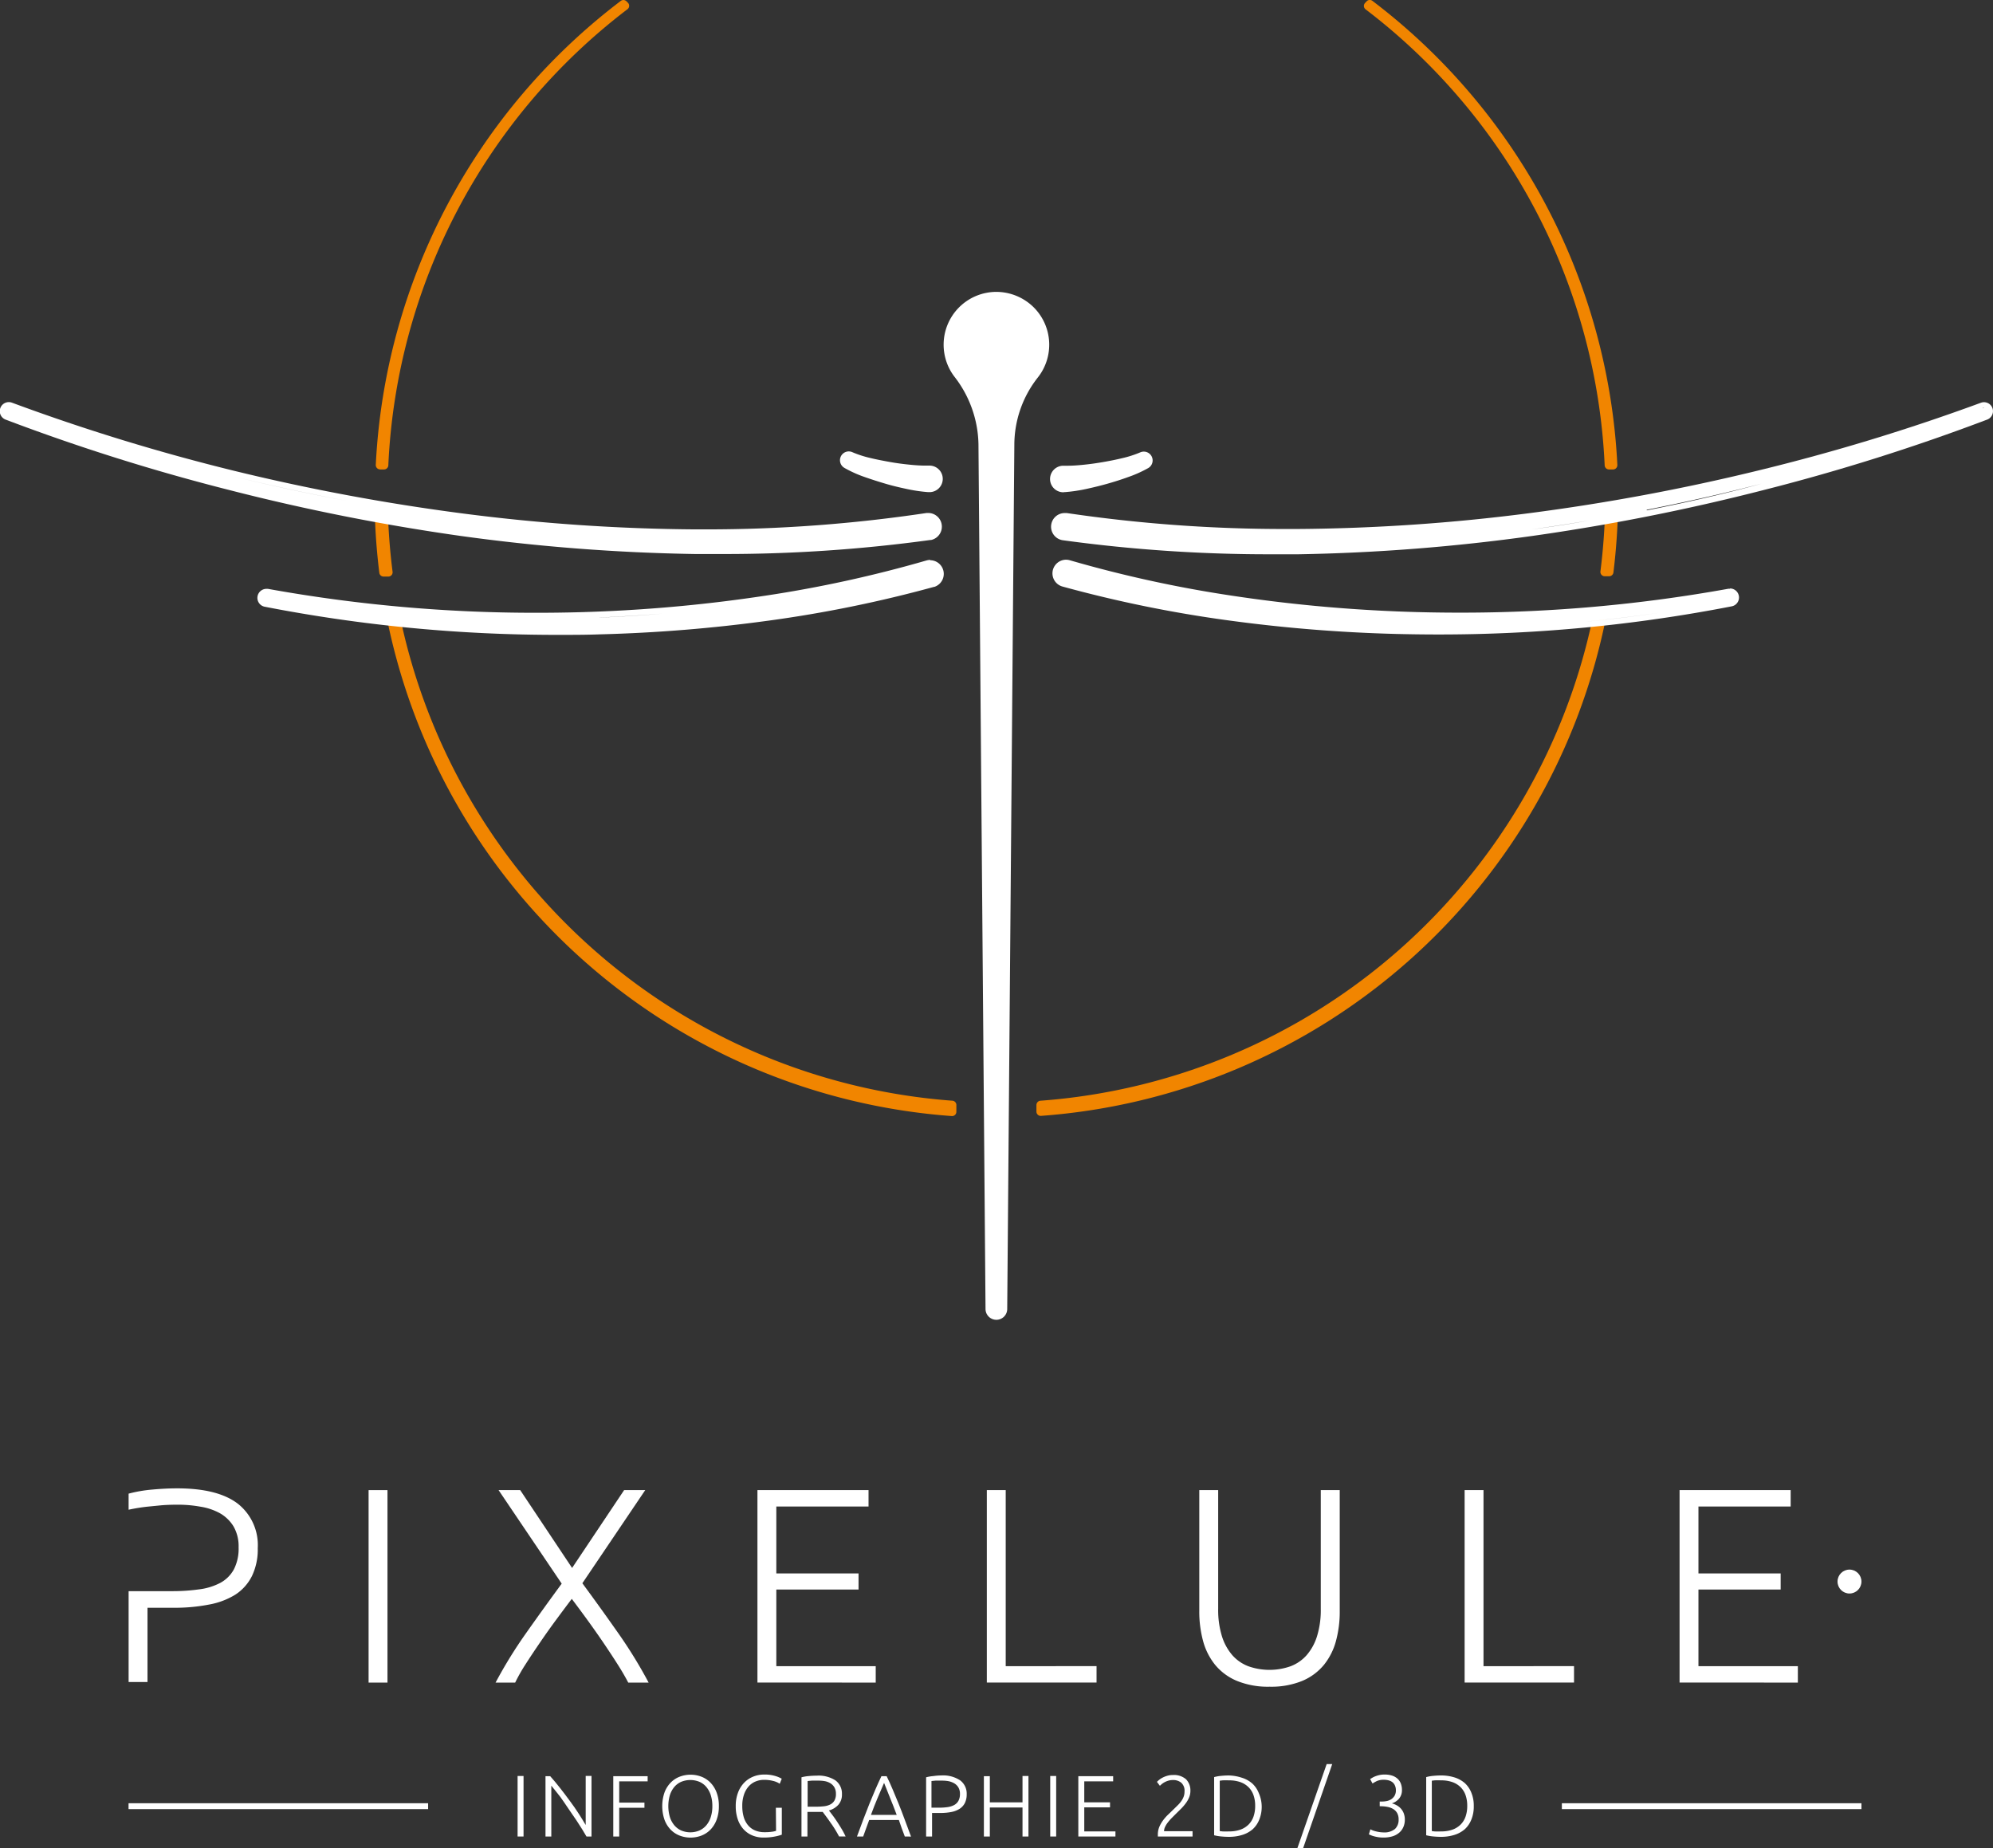 <svg xmlns="http://www.w3.org/2000/svg" viewBox="0 0 304.96 282.81"><rect x="0" y="0" width="304.96" height="282.81" fill="#333333" stroke="none"/><defs><style>.cls-1{fill:#f18500;}.cls-2{fill:#fff;}</style></defs><title>Fichier 18</title><g id="Calque_2" data-name="Calque 2"><g id="Calque_7" data-name="Calque 7"><path class="cls-1" d="M246.92,77.34h-.13l-.64.11a.66.66,0,0,0-.54.63c-.09,3.12-.33,6.27-.72,9.35a.66.66,0,0,0,.65.74h.69a.66.66,0,0,0,.65-.58c.39-3.18.62-6.38.7-9.53a.67.67,0,0,0,0-.08A.66.66,0,0,0,246.92,77.34Z"/><path class="cls-1" d="M58.14,71.83h.62a.66.66,0,0,0,.66-.63A93,93,0,0,1,96,1.42a.66.66,0,0,0,.08-1L95.86.2A.66.66,0,0,0,95,.13a95,95,0,0,0-37.5,71,.66.66,0,0,0,.66.69Z"/><path class="cls-1" d="M59.91,88a.66.66,0,0,0,.16-.52c-.39-3.05-.63-6.17-.72-9.27a.66.66,0,0,0-.54-.63l-.65-.12H58a.66.66,0,0,0-.66.67c.07,3.14.31,6.34.7,9.51a.66.66,0,0,0,.65.58h.68A.66.66,0,0,0,59.91,88Z"/><path class="cls-1" d="M245.54,71.2a.66.66,0,0,0,.66.63h.62a.66.66,0,0,0,.66-.69A95,95,0,0,0,210,.13a.66.66,0,0,0-.88.07l-.23.24a.66.66,0,0,0,.08,1A93,93,0,0,1,245.54,71.2Z"/><path class="cls-1" d="M245.21,93.37h-.07l-.72.06a.66.66,0,0,0-.59.53,93.4,93.4,0,0,1-84.63,74.46.66.66,0,0,0-.61.66v1a.66.66,0,0,0,.66.66h0a95.24,95.24,0,0,0,86.55-76.54.66.66,0,0,0-.63-.85Z"/><path class="cls-1" d="M145.76,168.42A93.4,93.4,0,0,1,61.14,94a.66.66,0,0,0-.59-.53l-.73-.06h-.05a.66.66,0,0,0-.65.79,95.25,95.25,0,0,0,86.56,76.57h0a.66.66,0,0,0,.66-.66v-1A.66.66,0,0,0,145.76,168.42Z"/><path class="cls-2" d="M152.39,44.66h0A8.08,8.08,0,0,0,146,57.58a17.31,17.31,0,0,1,3.72,10.35l1.08,132.35a1.66,1.66,0,1,0,3.32,0l1.09-132.22a16.66,16.66,0,0,1,3.6-10.31A8.08,8.08,0,0,0,158.15,47,8.16,8.16,0,0,0,152.39,44.66ZM145.83,54a6.83,6.83,0,0,1-.11-1,6.56,6.56,0,0,1,.14-1.49,6.57,6.57,0,0,0-.14,1.49A6.81,6.81,0,0,0,145.83,54Zm6.53-8a6.58,6.58,0,0,0-1.32.16,6.58,6.58,0,0,1,1.32-.16h0a7.26,7.26,0,0,1,.77.07A7.27,7.27,0,0,0,152.36,46Z"/><path class="cls-2" d="M106.36,84.77l3.86,0a232.15,232.15,0,0,0,32.16-2.15l.1,0a2.09,2.09,0,0,0-.39-4.13l-.3,0A227.25,227.25,0,0,1,108.05,81H106.4a291.08,291.08,0,0,1-35.48-2.42,322.35,322.35,0,0,1-35-6.52A312,312,0,0,1,1.85,61.62a1.38,1.38,0,0,0-1,2.58A315,315,0,0,0,35.17,75,325.62,325.62,0,0,0,70.47,82,294.81,294.81,0,0,0,106.36,84.77Zm35.55-5.34h.17a1.14,1.14,0,0,1,.17,0,1.18,1.18,0,0,0-.34,0h0ZM1,62.75a.45.45,0,0,0,0,.18.46.46,0,0,1,0-.18H1Zm.42-.29h0l.15,0A.45.45,0,0,0,1.37,62.46ZM35.71,72.89q-4.41-1.08-8.76-2.27,4.35,1.19,8.76,2.27c5.83,1.42,11.7,2.68,17.57,3.78C47.41,75.58,41.54,74.32,35.71,72.89Z"/><path class="cls-2" d="M304.87,62.43a1.37,1.37,0,0,0-1.29-.89,1.39,1.39,0,0,0-.46.08A312.11,312.11,0,0,1,269,72a322.32,322.32,0,0,1-35,6.52,291.06,291.06,0,0,1-35.47,2.42H197a227.51,227.51,0,0,1-33.77-2.44l-.31,0a2.09,2.09,0,0,0-2.07,1.8,2.09,2.09,0,0,0,1.77,2.36,232.07,232.07,0,0,0,32.16,2.15l3.86,0A294.82,294.82,0,0,0,234.49,82,325.78,325.78,0,0,0,269.79,75,315.1,315.1,0,0,0,304.07,64.2,1.38,1.38,0,0,0,304.87,62.43Zm-142,17H163a1.16,1.16,0,0,0-.36,0A1.15,1.15,0,0,1,162.87,79.41Zm-.16,2.32c5.06.71,10.29,1.25,15.63,1.61C173,83,167.77,82.44,162.71,81.73Zm35.88,2.11-3.85,0,3.85,0q4.35-.07,8.77-.27Q202.93,83.78,198.58,83.84ZM234.37,81q-4.56.63-9.09,1.12,4.53-.49,9.09-1.12,4.37-.61,8.78-1.35Q238.74,80.43,234.37,81Zm17.59-3c5.88-1.16,11.76-2.48,17.61-4C263.71,75.61,257.83,76.93,252,78.09Zm51.47-15.6.16,0a.45.45,0,0,1,.13,0A.45.45,0,0,0,303.42,62.48Z"/><path class="cls-2" d="M142.36,85.67a2.14,2.14,0,0,0-.58.08A190.25,190.25,0,0,1,117,91.16a230.7,230.7,0,0,1-25.3,2.41c-3.19.13-6.42.19-9.59.19A229.82,229.82,0,0,1,41,90.1l-.25,0a1.38,1.38,0,0,0-.27,2.73,233.65,233.65,0,0,0,45,4.31c2.11,0,4.24,0,6.34-.08a234.16,234.16,0,0,0,25.74-2.09,194.43,194.43,0,0,0,25.34-5.17l.06,0h0a2.09,2.09,0,0,0-.63-4.08ZM40.74,91h0Zm51,3.48h0q4.84-.2,9.64-.59Q96.59,94.3,91.74,94.49ZM142,86.64a1.21,1.21,0,0,1,.33,0h.08a1.19,1.19,0,0,0-.41,0A184,184,0,0,1,123.66,91,184,184,0,0,0,142,86.64Zm.65,2.24c-3.92,1.09-8,2.07-12.21,2.93,4.22-.86,8.3-1.84,12.21-2.93h0Zm.8-1.45a1.15,1.15,0,0,0-.2-.38,1.13,1.13,0,0,1,.24.83A1.15,1.15,0,0,0,143.47,87.42Z"/><path class="cls-2" d="M264.72,90.08l-.23,0a230,230,0,0,1-41.13,3.66c-3.17,0-6.4-.06-9.58-.19a230.71,230.71,0,0,1-25.3-2.41,190.3,190.3,0,0,1-24.76-5.41,2.19,2.19,0,0,0-.6-.09,2.09,2.09,0,0,0-.56,4.1,194.42,194.42,0,0,0,25.36,5.18A234.14,234.14,0,0,0,213.66,97c2.1.05,4.24.08,6.34.08a233.63,233.63,0,0,0,45-4.31,1.38,1.38,0,0,0-.27-2.73Zm-101.6-3.49a1.18,1.18,0,0,1,.31,0h0a1.17,1.17,0,0,0-.41,0Zm-.31,2.29A193.49,193.49,0,0,0,188.06,94,193.49,193.49,0,0,1,162.82,88.87ZM220,96.19q-3.15,0-6.32-.08,3.17.08,6.32.08Zm22.69-1.08q5.61-.54,11.14-1.34Q248.31,94.58,242.7,95.11ZM264.64,91h0Z"/><path class="cls-2" d="M129.22,71.6a18.72,18.72,0,0,0,3.12,1.4c1,.35,2,.67,3.11,1s2.14.57,3.17.79a24,24,0,0,0,3.41.51h.13a2,2,0,0,0,.13-4.06h-.78c-.82,0-1.72-.08-2.32-.14-1-.1-2-.23-3-.41s-2.06-.38-3-.61a16.21,16.21,0,0,1-2.74-.88,1.37,1.37,0,0,0-.57-.13h0a1.35,1.35,0,0,0-.69,2.51Zm14,1.3a1.11,1.11,0,0,0-.55-.63A1.11,1.11,0,0,1,143.21,72.9Zm-1-.74h0Zm.22,2.18a1.06,1.06,0,0,1-.21,0h-.07A1.08,1.08,0,0,0,142.38,74.34ZM129.91,70a.43.43,0,0,1,.18,0,.41.41,0,0,0-.28,0A.42.42,0,0,1,129.91,70Zm-.22.8a13.31,13.31,0,0,0,1.47.74,13.32,13.32,0,0,1-1.47-.74.43.43,0,0,1-.19-.24A.43.43,0,0,0,129.69,70.81Z"/><path class="cls-2" d="M162.8,75.3h.13a24,24,0,0,0,3.4-.51c1-.22,2.08-.48,3.17-.79s2.16-.65,3.11-1a18.72,18.72,0,0,0,3.12-1.4,1.35,1.35,0,0,0-1.24-2.39,16.25,16.25,0,0,1-2.76.89c-.91.22-1.88.42-3,.61s-2,.31-3,.41c-.6.06-1.49.14-2.31.14h-.78a2,2,0,0,0,.13,4.06Zm12.08-5.25a.43.43,0,0,1,.18,0,.42.42,0,0,1,.1,0,.41.41,0,0,0-.28,0h0Zm.39.76a17.9,17.9,0,0,1-3,1.33A17.91,17.91,0,0,0,175.27,70.81ZM165.85,72c1-.1,2-.25,3.07-.42s2-.38,3-.62c-1,.24-2,.45-3,.62s-2,.31-3.07.42h0Zm-3.05.13h0Zm.07,2.22h-.07a1.06,1.06,0,0,1-.21,0A1.07,1.07,0,0,0,162.87,74.38Z"/><circle class="cls-2" cx="283" cy="241.99" r="1.83"/><rect class="cls-2" x="238.99" y="275.91" width="45.84" height="0.9"/><rect class="cls-2" x="19.67" y="275.91" width="45.84" height="0.9"/><path class="cls-2" d="M36.43,230.11q-3.06-2.38-9.31-2.38-1.79,0-3.85.19a20.82,20.82,0,0,0-3.59.62V231a27.87,27.87,0,0,1,2.89-.47l1.93-.19q1.13-.11,2.74-.11a19.22,19.22,0,0,1,3.4.3,9.16,9.16,0,0,1,3,1,5.82,5.82,0,0,1,2.08,2,6.06,6.06,0,0,1,.79,3.23,6.94,6.94,0,0,1-.72,3.36,5.15,5.15,0,0,1-2.06,2.06,9.4,9.4,0,0,1-3.23,1,29.37,29.37,0,0,1-4.23.28H19.68v13.9h2.89V246h4a27.27,27.27,0,0,0,5.42-.49A11.56,11.56,0,0,0,36,244a7.26,7.26,0,0,0,2.55-2.85,9.37,9.37,0,0,0,.89-4.27A8.06,8.06,0,0,0,36.43,230.11Z"/><path class="cls-2" d="M56.4,228h2.89v29.45H56.4Z"/><path class="cls-2" d="M95.5,228h3.23l-9.62,14.25q2.8,3.8,5.48,7.62a71.39,71.39,0,0,1,4.66,7.58H96.13q-.66-1.28-1.66-2.85t-2.16-3.28q-1.17-1.72-2.42-3.44t-2.4-3.24q-1.15,1.52-2.42,3.24t-2.44,3.44q-1.18,1.72-2.18,3.28a25.91,25.91,0,0,0-1.62,2.85h-3a69.75,69.75,0,0,1,4.67-7.57q2.68-3.8,5.45-7.57L76.29,228h3.31l7.94,11.91Z"/><path class="cls-2" d="M115.9,257.44V228h17v2.51H118.79v10.24h12.58v2.46H118.79v11.73H134v2.51Z"/><path class="cls-2" d="M167.79,254.93v2.51H151V228h2.89v26.94Z"/><path class="cls-2" d="M194.27,258.08a12.55,12.55,0,0,1-5-.89,8.6,8.6,0,0,1-3.34-2.46,9.87,9.87,0,0,1-1.85-3.68,17.13,17.13,0,0,1-.57-4.53V228h2.89v18.15a13.57,13.57,0,0,0,.57,4.19,8.09,8.09,0,0,0,1.59,2.91,6.21,6.21,0,0,0,2.46,1.7,9.71,9.71,0,0,0,6.46,0,6.21,6.21,0,0,0,2.46-1.7,8.06,8.06,0,0,0,1.59-2.91,13.57,13.57,0,0,0,.57-4.19V228H205v18.53a17.13,17.13,0,0,1-.57,4.53,9.9,9.9,0,0,1-1.85,3.68,8.61,8.61,0,0,1-3.34,2.46A12.54,12.54,0,0,1,194.27,258.08Z"/><path class="cls-2" d="M240.85,254.93v2.51H224.11V228H227v26.94Z"/><path class="cls-2" d="M257,257.44V228h17v2.51H259.89v10.24h12.58v2.46H259.89v11.73h15.21v2.51Z"/><path class="cls-2" d="M79.2,271.74h.91V281H79.2Z"/><path class="cls-2" d="M89.74,281q-.26-.46-.65-1.09t-.86-1.34l-1-1.46q-.52-.75-1-1.47t-1-1.34q-.49-.62-.87-1.08V281h-.89v-9.23h.72q.68.76,1.46,1.75t1.52,2q.75,1,1.39,2t1.06,1.72v-7.51h.89V281Z"/><path class="cls-2" d="M93.84,281v-9.23H99.1v.79H94.75v3.25h3.86v.79H94.75V281Z"/><path class="cls-2" d="M110,276.35a5.84,5.84,0,0,1-.35,2.09,4.35,4.35,0,0,1-.94,1.51,3.88,3.88,0,0,1-1.38.91,4.67,4.67,0,0,1-3.33,0,3.88,3.88,0,0,1-1.38-.91,4.35,4.35,0,0,1-.94-1.51,6.48,6.48,0,0,1,0-4.18,4.37,4.37,0,0,1,.94-1.5,3.86,3.86,0,0,1,1.38-.91,4.67,4.67,0,0,1,3.33,0,3.87,3.87,0,0,1,1.38.91,4.37,4.37,0,0,1,.94,1.5A5.79,5.79,0,0,1,110,276.35Zm-1,0a5.4,5.4,0,0,0-.24-1.67,3.7,3.7,0,0,0-.68-1.26,2.9,2.9,0,0,0-1.06-.79,3.68,3.68,0,0,0-2.78,0,2.9,2.9,0,0,0-1.06.79,3.7,3.7,0,0,0-.68,1.26,6,6,0,0,0,0,3.34,3.7,3.7,0,0,0,.68,1.26,3,3,0,0,0,1.06.8,3.6,3.6,0,0,0,2.78,0,3,3,0,0,0,1.06-.8,3.7,3.7,0,0,0,.68-1.26A5.4,5.4,0,0,0,109,276.35Z"/><path class="cls-2" d="M118.72,276.6h.91v4.12a6.89,6.89,0,0,1-1,.27,8.4,8.4,0,0,1-1.82.17,4.35,4.35,0,0,1-1.68-.32,3.79,3.79,0,0,1-1.34-.93,4.26,4.26,0,0,1-.89-1.51,6.13,6.13,0,0,1-.32-2.06,5.7,5.7,0,0,1,.35-2.06,4.37,4.37,0,0,1,.94-1.51,4,4,0,0,1,1.38-.93,4.41,4.41,0,0,1,1.68-.32,5.49,5.49,0,0,1,1.69.22,4.38,4.38,0,0,1,1,.42l-.31.77a3.06,3.06,0,0,0-1-.43,5.48,5.48,0,0,0-1.39-.17,3.39,3.39,0,0,0-1.3.25,2.9,2.9,0,0,0-1.07.76,3.65,3.65,0,0,0-.71,1.25,5.24,5.24,0,0,0-.26,1.73,6,6,0,0,0,.21,1.66,3.48,3.48,0,0,0,.65,1.27,2.85,2.85,0,0,0,1.07.81,3.66,3.66,0,0,0,1.48.28,7.42,7.42,0,0,0,1.14-.07,3.16,3.16,0,0,0,.62-.14Z"/><path class="cls-2" d="M128.83,274.51a2.34,2.34,0,0,1-.55,1.64,3.09,3.09,0,0,1-1.44.87l.55.72q.34.45.7,1t.71,1.13a11.67,11.67,0,0,1,.59,1.12h-1q-.28-.53-.61-1.07t-.67-1q-.34-.5-.66-.93l-.56-.75q-.43,0-.85,0h-1.49V281h-.91v-9.06a6.47,6.47,0,0,1,1.13-.19q.65-.06,1.19-.06a4.77,4.77,0,0,1,2.87.72A2.49,2.49,0,0,1,128.83,274.51Zm-3.73-2.06q-.51,0-.89,0l-.63.06v3.93h1.25a11.11,11.11,0,0,0,1.19-.06,2.84,2.84,0,0,0,1-.27,1.59,1.59,0,0,0,.65-.59,2,2,0,0,0,.24-1.05,1.94,1.94,0,0,0-.24-1,1.82,1.82,0,0,0-.63-.63,2.56,2.56,0,0,0-.89-.32A6,6,0,0,0,125.1,272.45Z"/><path class="cls-2" d="M138.45,281q-.26-.68-.49-1.31l-.42-1.22H133q-.23.6-.45,1.23l-.47,1.3h-.95q.53-1.44,1-2.69t.92-2.36q.45-1.11.89-2.13t.93-2.05h.8q.49,1,.93,2.05t.89,2.14q.45,1.11.91,2.36t1,2.69Zm-3.18-8.19q-.5,1.15-1,2.33t-1,2.55h3.94q-.51-1.37-1-2.56T135.27,272.78Z"/><path class="cls-2" d="M144,271.66a4.72,4.72,0,0,1,2.92.75,2.53,2.53,0,0,1,1,2.12,2.94,2.94,0,0,1-.28,1.34,2.28,2.28,0,0,1-.8.89,3.64,3.64,0,0,1-1.27.49,8.59,8.59,0,0,1-1.7.15h-1.25V281h-.91v-9.06a6.47,6.47,0,0,1,1.13-.19Q143.48,271.66,144,271.66Zm0,.79q-.51,0-.86,0l-.61.06v4.08h1.15a9.23,9.23,0,0,0,1.33-.09,3,3,0,0,0,1-.32,1.61,1.61,0,0,0,.65-.65,2.17,2.17,0,0,0,.23-1.05,1.9,1.9,0,0,0-.25-1,1.82,1.82,0,0,0-.65-.63,2.88,2.88,0,0,0-.93-.33A6.09,6.09,0,0,0,144.08,272.45Z"/><path class="cls-2" d="M156.46,271.74h.91V281h-.91v-4.44h-5V281h-.91v-9.23h.91v4h5Z"/><path class="cls-2" d="M160.7,271.74h.91V281h-.91Z"/><path class="cls-2" d="M165,281v-9.23h5.33v.79h-4.42v3.21h3.94v.77h-3.94v3.68h4.77V281Z"/><path class="cls-2" d="M182.15,274a2.58,2.58,0,0,1-.19,1,4.11,4.11,0,0,1-.5.89,7.3,7.3,0,0,1-.71.83l-.81.8-.67.67a7.89,7.89,0,0,0-.59.68,3.61,3.61,0,0,0-.41.67,1.5,1.5,0,0,0-.15.65v0h4.36V281h-5.31s0-.05,0-.1,0-.12,0-.22a3,3,0,0,1,.23-1.17,5,5,0,0,1,.58-1,6.68,6.68,0,0,1,.79-.89l.83-.8.63-.62a4.65,4.65,0,0,0,.53-.62,2.94,2.94,0,0,0,.36-.68,2.28,2.28,0,0,0,.13-.79,1.64,1.64,0,0,0-.5-1.34,1.93,1.93,0,0,0-1.26-.41,2.48,2.48,0,0,0-.76.11,3.12,3.12,0,0,0-.58.25,2.75,2.75,0,0,0-.42.29l-.25.23-.45-.6a3.08,3.08,0,0,1,.29-.27,3,3,0,0,1,.52-.35,3.8,3.8,0,0,1,.73-.3,3.1,3.1,0,0,1,.92-.13,2.8,2.8,0,0,1,2,.66A2.43,2.43,0,0,1,182.15,274Z"/><path class="cls-2" d="M193.06,276.35a5.25,5.25,0,0,1-.37,2.06,4,4,0,0,1-1,1.47,4.44,4.44,0,0,1-1.61.88,6.81,6.81,0,0,1-2.05.29q-.56,0-1.17-.06a7,7,0,0,1-1.08-.18v-8.9a6.11,6.11,0,0,1,1.08-.19q.61-.06,1.17-.06A6.81,6.81,0,0,1,190,272a4.44,4.44,0,0,1,1.61.88,4,4,0,0,1,1,1.47A5.21,5.21,0,0,1,193.06,276.35Zm-6.42,3.82.41.05a9.7,9.7,0,0,0,1,0,5.06,5.06,0,0,0,1.75-.27,3.39,3.39,0,0,0,1.25-.78,3.22,3.22,0,0,0,.76-1.23,4.93,4.93,0,0,0,.25-1.63,4.87,4.87,0,0,0-.25-1.62,3.23,3.23,0,0,0-.76-1.23,3.41,3.41,0,0,0-1.25-.78,5.08,5.08,0,0,0-1.75-.27,9.45,9.45,0,0,0-1,0l-.41.05Z"/><path class="cls-2" d="M199.39,282.81h-.88L203,269.92h.85Z"/><path class="cls-2" d="M211.65,280.37a2.56,2.56,0,0,0,1.81-.53,1.89,1.89,0,0,0,.55-1.42,2,2,0,0,0-.22-1,1.71,1.71,0,0,0-.6-.62,2.64,2.64,0,0,0-.88-.33,5.33,5.33,0,0,0-1.06-.1h-.13v-.72h.31a3.89,3.89,0,0,0,.74-.07,2,2,0,0,0,.69-.27,1.66,1.66,0,0,0,.52-.53,1.58,1.58,0,0,0,.21-.85,1.75,1.75,0,0,0-.15-.75,1.31,1.31,0,0,0-.39-.5,1.66,1.66,0,0,0-.57-.27,2.67,2.67,0,0,0-.69-.09,2.56,2.56,0,0,0-1.12.2,5.54,5.54,0,0,0-.65.37l-.37-.68L210,272a3.29,3.29,0,0,1,.49-.23,4.37,4.37,0,0,1,.62-.18,3.51,3.51,0,0,1,.74-.07,3.66,3.66,0,0,1,1.19.17,2.31,2.31,0,0,1,.83.49,1.94,1.94,0,0,1,.49.75,2.68,2.68,0,0,1,.16.94,2,2,0,0,1-.43,1.32,2.42,2.42,0,0,1-1.11.74,3.07,3.07,0,0,1,.73.29,2.5,2.5,0,0,1,.63.49,2.35,2.35,0,0,1,.45.73,2.66,2.66,0,0,1,.17,1,2.77,2.77,0,0,1-.21,1.08,2.39,2.39,0,0,1-.61.86,2.85,2.85,0,0,1-1,.57,4.68,4.68,0,0,1-1.46.21,5,5,0,0,1-.81-.06,5.7,5.7,0,0,1-.65-.14,4.46,4.46,0,0,1-.47-.16l-.29-.13.23-.77.27.13a3.59,3.59,0,0,0,.45.15,5.53,5.53,0,0,0,.59.13A4.46,4.46,0,0,0,211.65,280.37Z"/><path class="cls-2" d="M225.51,276.35a5.25,5.25,0,0,1-.37,2.06,4,4,0,0,1-1,1.47,4.44,4.44,0,0,1-1.61.88,6.81,6.81,0,0,1-2.05.29q-.56,0-1.17-.06a7,7,0,0,1-1.08-.18v-8.9a6.11,6.11,0,0,1,1.08-.19q.61-.06,1.17-.06a6.81,6.81,0,0,1,2.05.29,4.44,4.44,0,0,1,1.61.88,4,4,0,0,1,1,1.47A5.21,5.21,0,0,1,225.51,276.35Zm-6.42,3.82.41.05a9.7,9.7,0,0,0,1,0,5.06,5.06,0,0,0,1.75-.27,3.39,3.39,0,0,0,1.25-.78,3.22,3.22,0,0,0,.76-1.23,4.93,4.93,0,0,0,.25-1.63,4.87,4.87,0,0,0-.25-1.62,3.23,3.23,0,0,0-.76-1.23,3.41,3.41,0,0,0-1.25-.78,5.08,5.08,0,0,0-1.75-.27,9.45,9.45,0,0,0-1,0l-.41.05Z"/></g></g></svg>